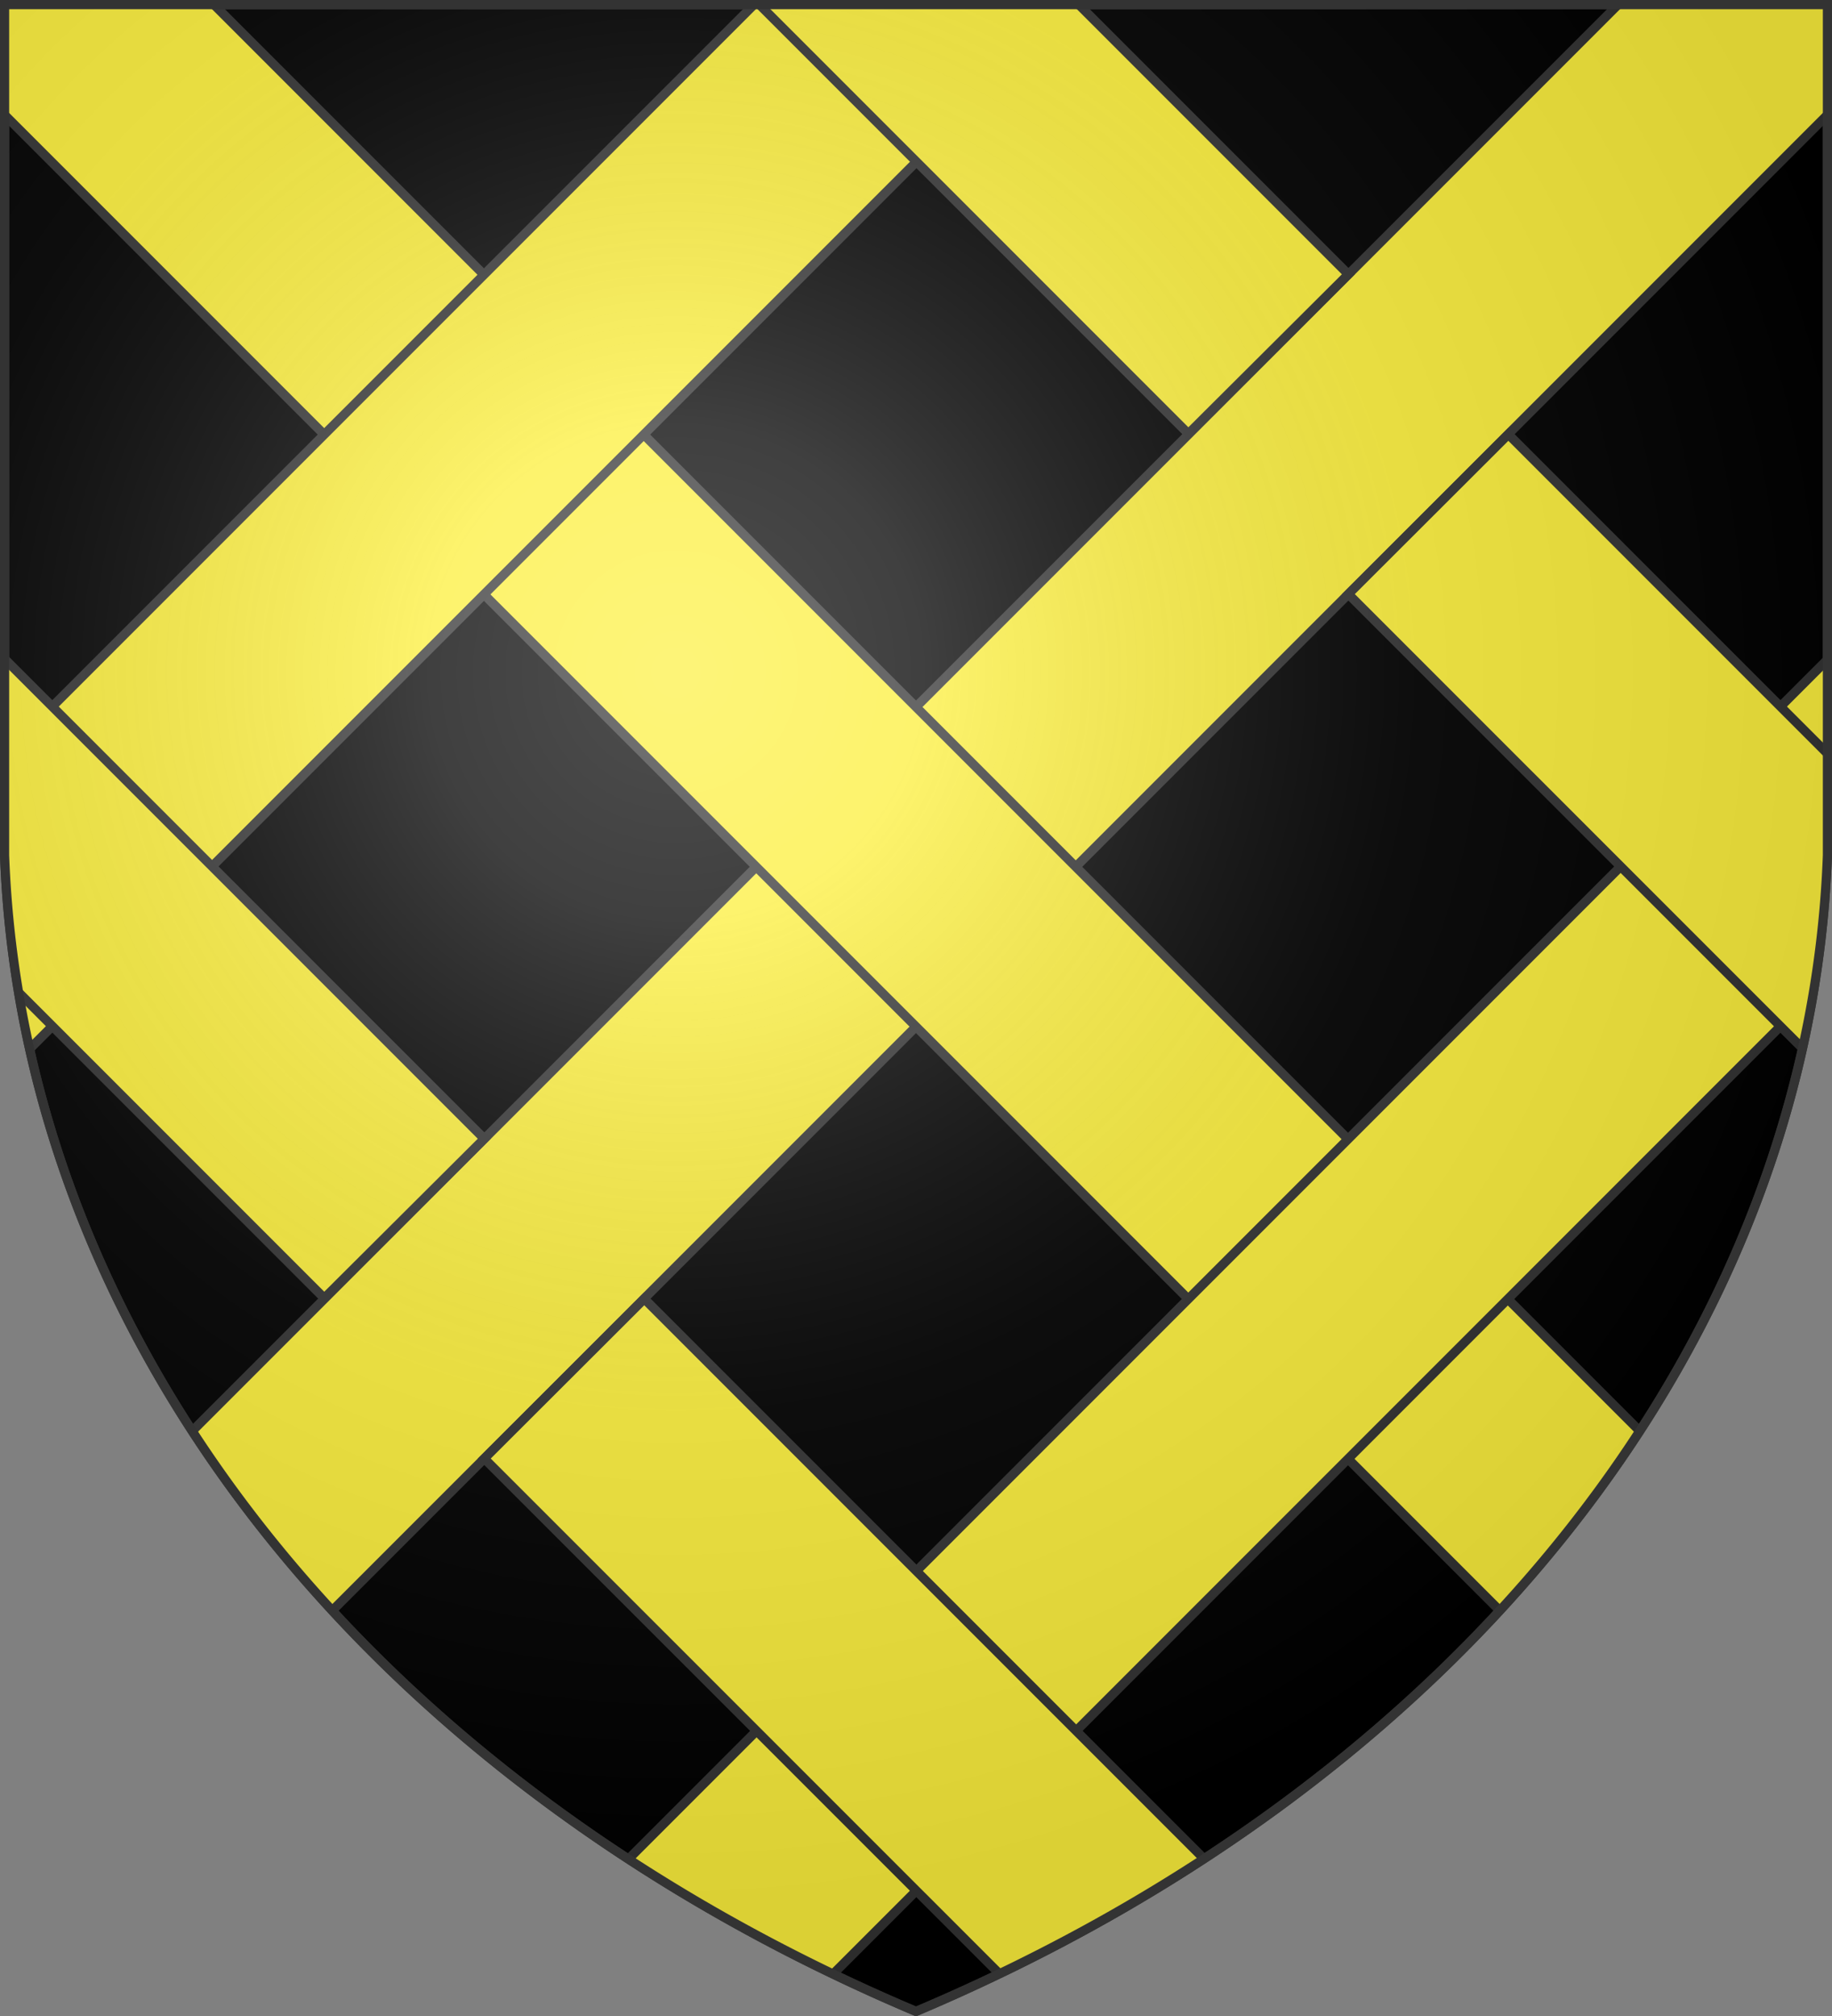 <svg xmlns="http://www.w3.org/2000/svg" xmlns:xlink="http://www.w3.org/1999/xlink" width="600" height="660" stroke="#333" stroke-width="3"><rect width="100%" height="100%" fill="#808080" stroke="none"/><defs><radialGradient id="e" cx="221" cy="226" r="300" gradientTransform="matrix(1.35 0 0 1.35 -77 -85)" gradientUnits="userSpaceOnUse"><stop offset="0" stop-color="#fff" stop-opacity=".31"/><stop offset=".2" stop-color="#fff" stop-opacity=".25"/><stop offset=".6" stop-color="#666" stop-opacity=".13"/><stop offset="1" stop-opacity=".13"/></radialGradient><clipPath id="b"><path id="a" d="M1.5 1.5h597V280A570 445 0 0 1 300 658.5 570 445 0 0 1 1.5 280Z"/></clipPath><path id="c" d="M0 0h74v750H0z" transform="rotate(-135 160.298 249.107)"/></defs><use xlink:href="#a"/><g fill="#fcef3c" clip-path="url(#b)"><use xlink:href="#c"/><use xlink:href="#c" transform="matrix(-1 0 0 1 600 0)"/><use xlink:href="#c" x="24" y="259"/><use xlink:href="#c" x="-101" y="-182"/><path id="d" d="m972 724.8 52.3-52.3L494 142.2l-52.4 52.3L972 724.8ZM389.2 142l52.4-52.2-530.3-530.3-52.3 52.3L389.2 142Z"/><use xlink:href="#d" x="-283" y="283"/></g><use xlink:href="#a" fill="url(#e)"/></svg>